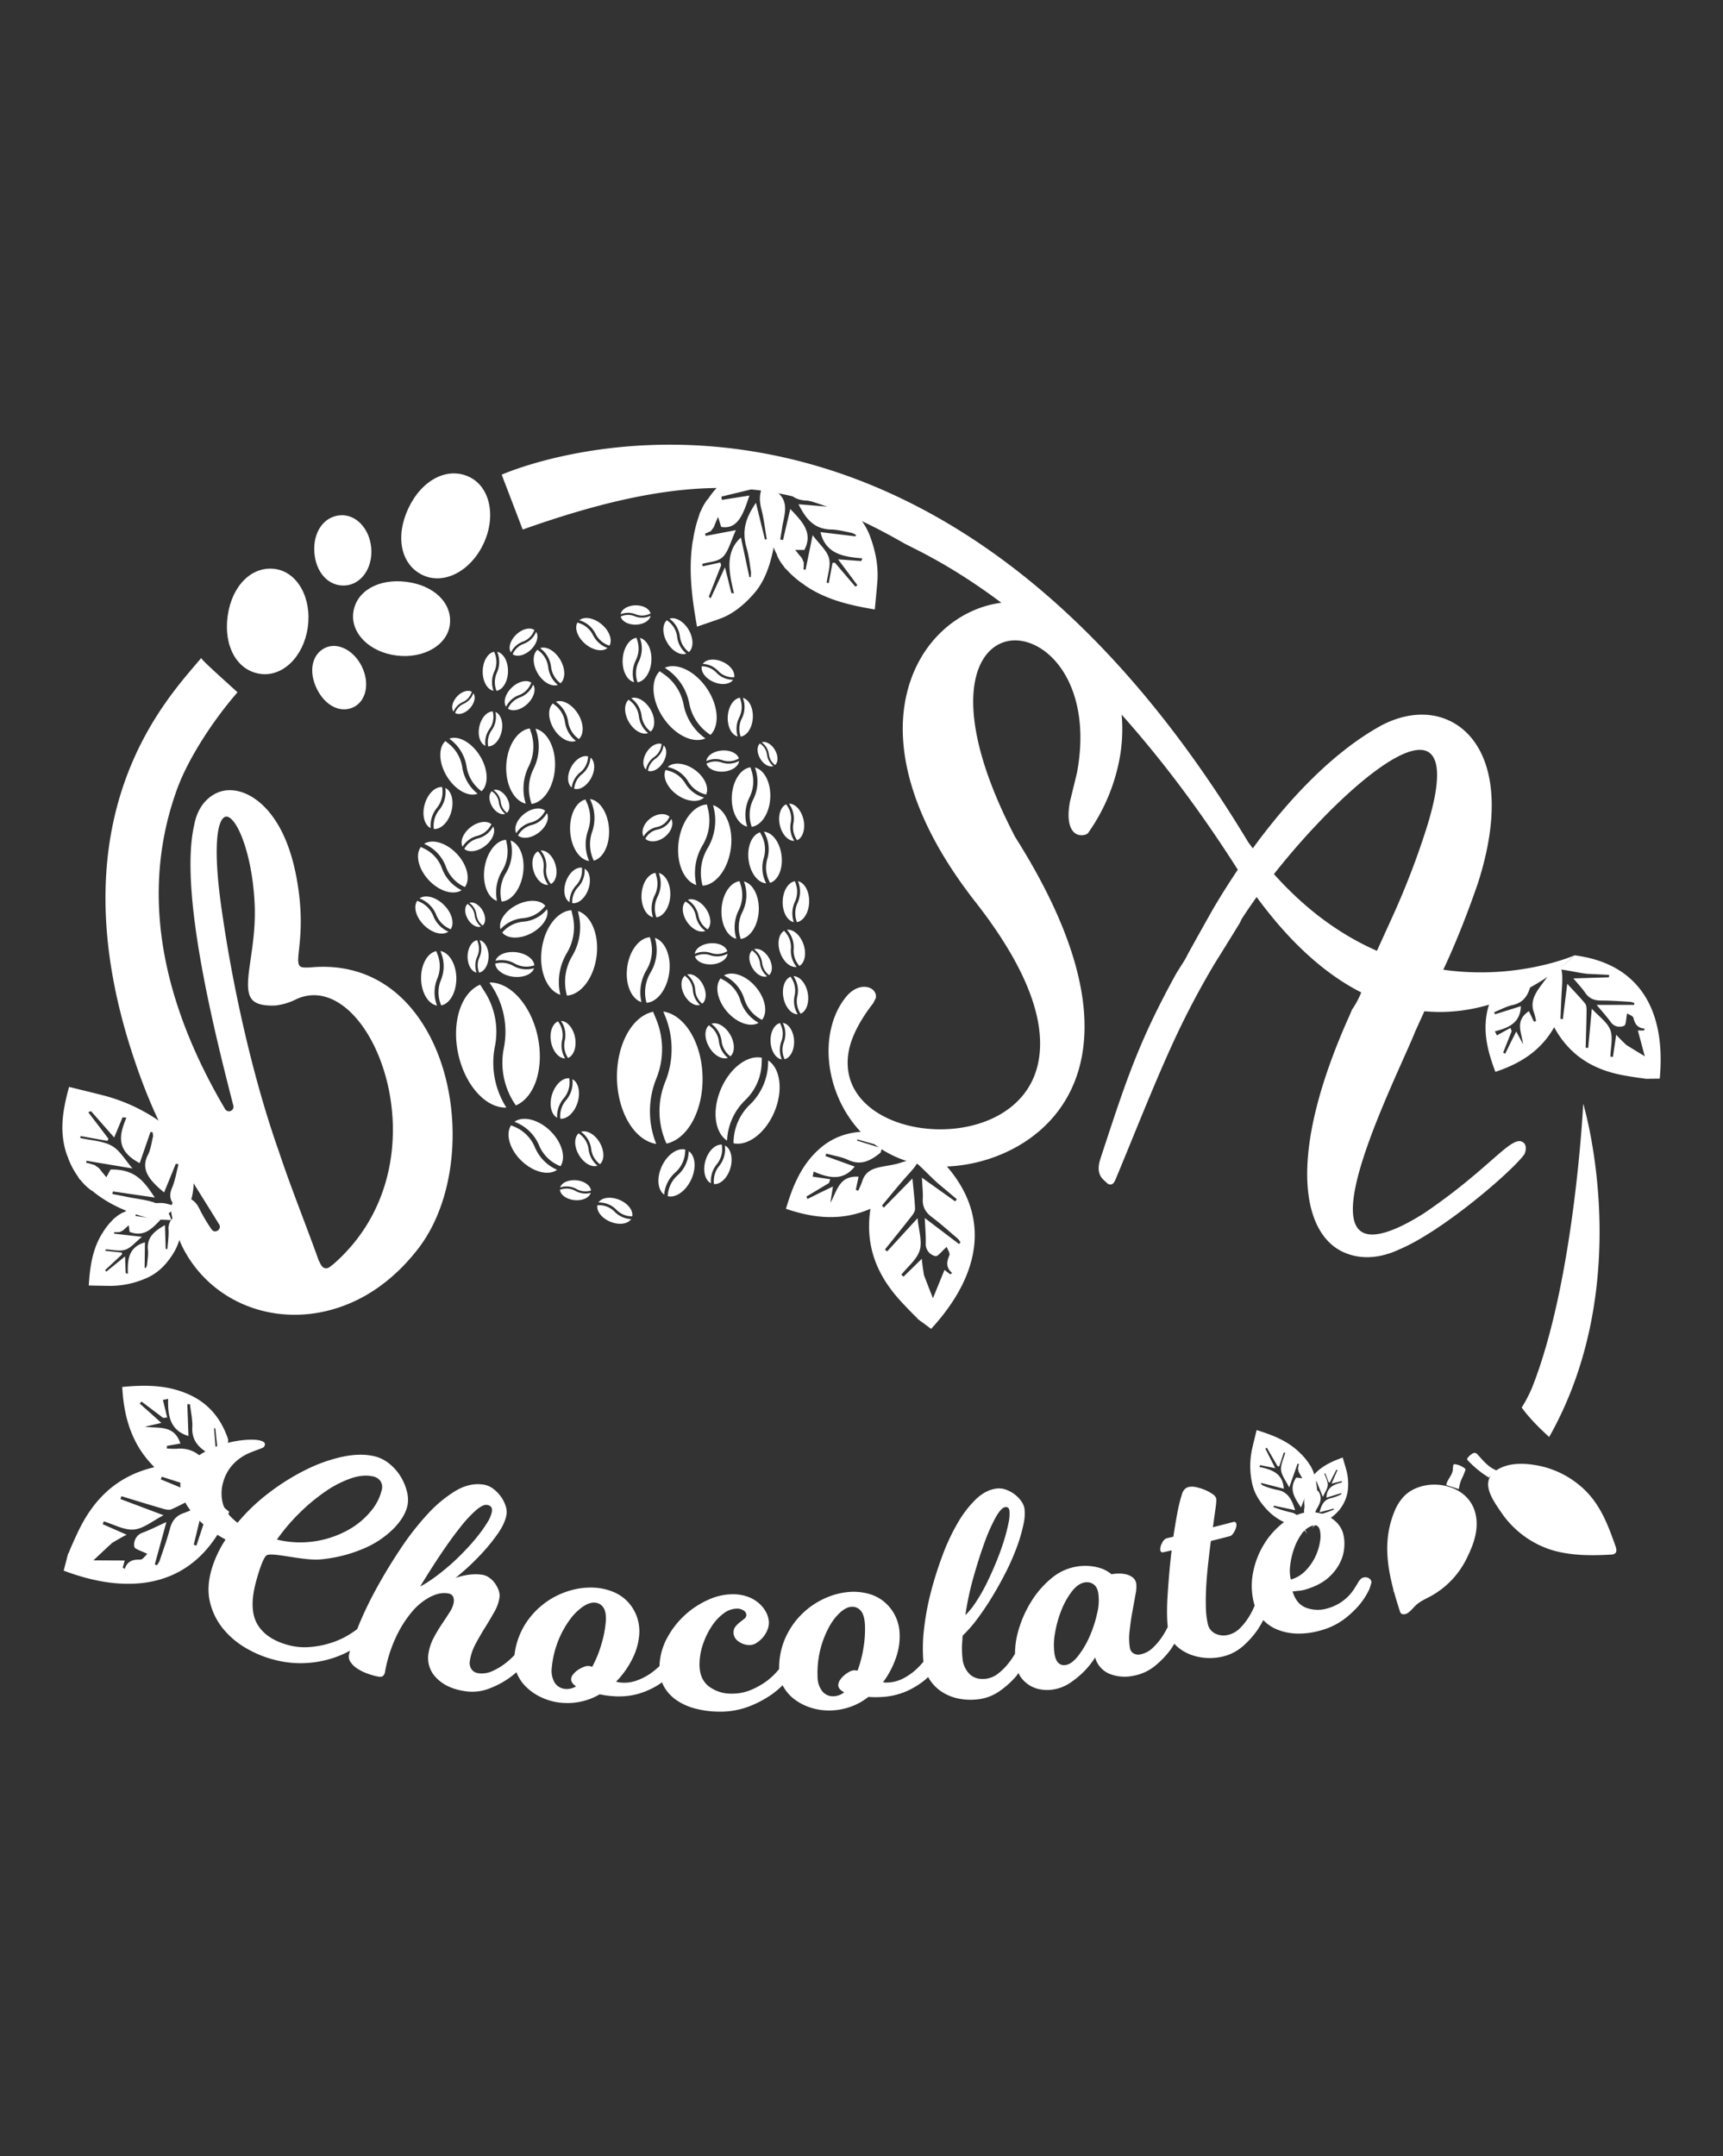 <?xml version="1.0" encoding="UTF-8"?>
<svg xmlns="http://www.w3.org/2000/svg" viewBox="0 0 1012 1266">
  <rect x="0" y="0" width="1012" height="1266" fill="#333333" stroke="none"/>
  <defs>
    <style>.cls-1{fill:#fff;}</style>
  </defs>
  <g id="Capa_4" data-name="Capa 4">
    <path class="cls-1" d="M448.72,284.15c-2.55,4.43-3.05,8.82-1.56,14.58s2.16,11.84,3.19,17.78l-1.05.3c-1.72-7-3.45-14.07-5.3-21.61-5.25,7.84-8.77,15.39-5.44,26.59,1.31,4.44,1.77,9.33,2.52,14a15.66,15.66,0,0,1-.17,3.11l-.74,0c-1.66-7.74-3.31-15.47-5-23.31-9.3,8.26-7.16,20.3-4.07,32.7l-1.5-.06-3.8-15.18-8.4,18.25-1.09-1q3.63-9.21,7.25-18.43c-.16-.54-.31-1.09-.47-1.63l-10.37,2.25c-.08-.47-.16-.94-.23-1.42,4.11-1.26,9-1.1,12.15-4.19s4.74-9.47,7.58-15.63l-17.81,3.4c-.07-.49-.14-1-.22-1.46a8.06,8.06,0,0,0,2.43-1l1.36-.54-.43-.13a7.5,7.5,0,0,0,2.35-3.73c.54-1.24,1.08-2.54,1.84-4.31.82,2.61,1.41,4.52,1.83,5.85,10,1.76,13.1-8,16.6-18.39L424,293.49l-.27-1.93c1.92-.46,20.4-4.89,22.32-5.43,6.85-1.93.11-4.24,1.51-18.64-3,.11-7.65,7.12-10.47,8.2a43.57,43.57,0,0,0-21.32,17.45l-.07-.14a29.35,29.35,0,0,0-4,6.9,7.1,7.1,0,0,0-.94,2.34,77.87,77.87,0,0,0-3.53,13.54l.1-.07a37.12,37.12,0,0,0-.77,4.2c-2.13,15.9-.1,31.58,2.83,48,4.74-1.63,9.12-3.09,13.48-4.66,7.63-2.76,14.22-8.16,20.17-15,6.22-7.18,9.57-17,11.56-27.94a80.37,80.37,0,0,0-.28-29.54c-1.32-6.74-2.82-12.52.22-18.49C452.38,276.16,450.83,280.49,448.72,284.15Z"></path>
    <path class="cls-1" d="M462,287.26c2.56,4.24,5.88,6.25,11.06,6.59s10.3,1.67,15.45,2.56c0,.41-.11.82-.16,1.23L469,296.06c4.23,8.29,8.91,14.62,19.15,14.82,4.06.07,8.15,1.24,12.2,2a10.3,10.3,0,0,1,2.43,1.23c-.11.26-.21.53-.32.79l-20.56-2.49c3,12.79,13.47,14.55,24.58,15.39l-.63,1.6-13.61-1c4,5.31,7.66,10.25,11.35,15.18l-1.2.85-11.95-14-1.47,0c-.74,4-1.48,7.94-2.21,11.91l-1.23-.23c.58-4.85,2.59-10,1.35-14.48s-5.74-8.29-9.58-13.42c-1.57,7.69-2.87,14-4.16,20.3l-1.25-.26a11.74,11.74,0,0,0,.17-2.94l.09-1.63c-.1.14-.18.28-.27.42a7.16,7.16,0,0,0-2.07-3.8l-2.75-3.42h5.39c5.28-10.18-1.35-16.8-8.29-24.05-1.54,6.57-2.9,12.41-4.27,18.25l-1.64-.36c.37-2.22.79-4.44,1.1-6.68,1.1-8,5.46-16.56-5.52-22.91-1.06,3.23-2.88,6.47-3.11,9.88-.65,10,.93,19.76,5.72,28.8l-.15,0a26.8,26.8,0,0,0,4,6.62,5.75,5.75,0,0,0,1.52,1.79,57.39,57.39,0,0,0,9.46,8.37,1.11,1.11,0,0,1,0-.13,25.47,25.47,0,0,0,3.06,2.24c11.9,7.64,25.22,10.74,39.48,13.12.53-5.64,1.05-10.85,1.48-16.07.75-9.14-1-18-4.22-26.75-3.34-9.11-9.89-16-17.88-21.86a53.36,53.36,0,0,0-23.74-9.64c-5.89-.85-11.09-1.18-14.69-6.47C457,280.63,459.89,283.76,462,287.26Z"></path>
    <path class="cls-1" d="M480.4,675.31c-10.17,9.48-14.94,21.56-18.78,34.38,16.38,5.62,32.74,7.33,49.63,0-3.5,23,4.77,40.48,18.9,55.43,1.49,1.6,5.44,5.8,8.62,8.8a1.29,1.29,0,0,1-.09.16l1.32,1,.75.67h.14l6,4.45c29.8-32.4,36.67-68.74,4.15-100.81-3.29,1.71-8.55.41-13.36,2.92,4.32,3.57,9.91,9.7,13.61,12.78s7.15,6,10.72,9L561,705.33l-19.51-13.9c.23,5,.69,8.73.5,12.4-.26,4.78,1.65,8,5.43,10.81,5.21,3.89,10,8.27,15,12.49a13.18,13.18,0,0,1,1.75,2.32l-.92.91-20.08-15.23c.24,5.61.66,10.22.57,14.82a7.2,7.2,0,0,0,5.68,7.53c1.44.35,3.77-3,6.62-5.39.47,1.36,2.11,3.63,1.55,5-1.63,3.8-2.1,7.09,1.64,10.28l-1.1.8-3.38-2.58-6.79,16.62c-1.68-4.26-4.11-10.46-5.31-13.71-.46-3.12-1-6.29-1.22-9.46l-10.76,10.5-1.27-1.15c3.75-4.72,9.18-9,10.79-14.32s-.61-11.79-1.25-18.86c-6.63,7.22-12.26,13.37-17.9,19.53-.42-.39-.85-.77-1.27-1.14,5.21-6.5,10.47-12.95,15.6-19.51,1-1.28,2.15-3,2.09-4.45-.23-5.58-.93-11.14-1.55-17.74L519.14,709,518,707.82c4.34-5.2,8.61-10.47,13.06-15.59,5.66-6.51,15.21-15.22-2-9.61-9.89,3.22-19.79,1.13-22.75,11.25a42.78,42.78,0,0,1-2.3,5.26l-1.35-.62c.53-2.53,1.07-5,1.62-7.65-11.62-.78-12.6,8.59-16.56,15.3.45-2.84.9-5.68,1.5-9.56-3.41,1.66-5.84,2.83-8.26,4-2.23,1.11-4.44,2.24-6.67,3.36l-.66-1.43,13.32-8,.66-2.21-10.3-1.5c.19-1,.39-2,.58-3,8.76,3.82,17.2,5.76,24.12-2.9l-17.19-6.19c.18-.47.35-1,.53-1.42,4.27,1.18,8.79,1.84,12.76,3.67,7.86,3.65,13.53.22,19.13-4.3.24-.84.49-1.68.73-2.52l-14.62-4.51c.07-.23.14-.46.22-.69l15.36,4.34c.35-.41.69-.8,1-1.21-2.69-2.66-5.26-7.48-8.09-7.62C500.17,663.86,489.44,666.89,480.4,675.31Z"></path>
    <path class="cls-1" d="M893.76,826.39c5.55,7.62,12.47,13.89,16.14,17.3,51.66-91.46,20-195.67,20-195.67s-5,103.32-29.91,166.33A78.17,78.17,0,0,1,893.76,826.39Z"></path>
    <path class="cls-1" d="M152.74,395.62c-13.58-2-21.53-16.31-19-34.13S148,332.17,161.6,334.05c13.13,1.83,21.65,17.13,19.15,34.42C178.29,385.61,165.92,397.6,152.74,395.62Z"></path>
    <path class="cls-1" d="M207.54,415.24c-7.71,3.63-16.74-1-21.57-11.07s-2.75-20.05,4.92-23.77c7.41-3.59,17.08,1.38,21.75,11.16S215,411.72,207.54,415.24Z"></path>
    <path class="cls-1" d="M207.5,359.67c1.61-12.51,14.57-20.08,31-18.09s27.2,12.52,25.73,25.05c-1.43,12.08-15.31,20.2-31.23,18.25S205.94,371.81,207.5,359.67Z"></path>
    <path class="cls-1" d="M248.08,337.55C235.4,331.4,232,315,239.92,298.3S262.85,273.94,275.6,280c12.3,5.8,16,23.39,8.23,39.56S260.38,343.51,248.08,337.55Z"></path>
    <path class="cls-1" d="M202.72,343.74c-9.66.63-17.23-7.5-18.08-19.42s5.54-21.07,15.19-21.8c9.32-.7,17.43,8,18.24,19.58S212.1,343.13,202.72,343.74Z"></path>
    <path class="cls-1" d="M856.84,874.26a23,23,0,0,1,1.52-5.62,56.56,56.56,0,0,0,2.29-5.39,1,1,0,0,0,0-.74,1.34,1.34,0,0,0-.47-.51,11.76,11.76,0,0,0-5.56-2.33,1.45,1.45,0,0,0-.59,0,.8.8,0,0,0-.45.64c-.25,1.06-.17,2.19-.37,3.26-.57,3-3.32,5.28-3.75,8.32"></path>
    <path class="cls-1" d="M854.14,860.48a4.48,4.48,0,0,1,2.27,1.4,12.33,12.33,0,0,1,3.28,4.34"></path>
    <path class="cls-1" d="M853.62,862.89c2,1.26,4,2.71,4.93,4.64"></path>
    <path class="cls-1" d="M858.31,868.94a25.09,25.09,0,0,1-4.79-3.5"></path>
    <path class="cls-1" d="M852.14,867.4l1,.77a15.51,15.51,0,0,1,2.45,2.17,4.3,4.3,0,0,1,1.17,2.72"></path>
    <path class="cls-1" d="M861.49,914.89A50.67,50.67,0,0,1,840.58,937c-2.91,1.59-6.06,2.95-8.46,5-1.84,1.61-3.21,3.64-5.28,5-1.13.78-3.12,1.21-4.08.08a3,3,0,0,1-.5-1c-4.57-14-8.45-28.31-7.25-42.17a55.34,55.34,0,0,1,3.72-15.76,28.25,28.25,0,0,1,6.23-10c5.23-5.1,13.8-7.52,22.24-6.13,9.82,1.63,16.86,7.46,19.19,15.8C869.05,897.41,865.55,906.71,861.49,914.89Z"></path>
    <path class="cls-1" d="M848.68,872.73c-6.93,1.64-10.38,7.36-13.68,12.32a90.08,90.08,0,0,0-9.13,18,140.32,140.32,0,0,0-7.53,31.72"></path>
    <path class="cls-1" d="M855.86,875.12c4.34,5.79,4,12.81,3,19.11a109.72,109.72,0,0,1-9.23,29.42A43.12,43.12,0,0,1,846,930a29.69,29.69,0,0,1-10.15,8.85"></path>
    <path class="cls-1" d="M853.36,874.32A207.46,207.46,0,0,0,824,947"></path>
    <path class="cls-1" d="M838.26,937.73a117.22,117.22,0,0,0,17.62-42.35"></path>
    <path class="cls-1" d="M844,872.09a35,35,0,0,0-9.1,8c-.93,1.16-1.77,2.38-2.58,3.61a84.85,84.85,0,0,0-12.88,33.46"></path>
    <path class="cls-1" d="M823.85,947.56a25.31,25.31,0,0,1,.23-9.39A193.63,193.63,0,0,1,831.44,908"></path>
    <path class="cls-1" d="M861.17,879a62.26,62.26,0,0,1-1.62,39.44"></path>
    <path class="cls-1" d="M878.91,863.26c-4.79-1.88-7.81-5.78-11-9.24a2.61,2.61,0,0,0-1.64-1,2.68,2.68,0,0,0-1.64.53A9.85,9.85,0,0,0,862,856a1.18,1.18,0,0,0-.29.69,1.36,1.36,0,0,0,.43.73,60.07,60.07,0,0,0,12.34,10.08Z"></path>
    <path class="cls-1" d="M862,857a9.34,9.34,0,0,1,7.54-.72"></path>
    <path class="cls-1" d="M870.87,857.5a26.8,26.8,0,0,1-6.49,2"></path>
    <path class="cls-1" d="M872,858.35a13.81,13.81,0,0,1-6,3"></path>
    <path class="cls-1" d="M874.08,860.56a15.82,15.82,0,0,1-5.94,2.44"></path>
    <path class="cls-1" d="M869.83,864.46a20.9,20.9,0,0,1,7.56-.8"></path>
    <path class="cls-1" d="M896.5,859.53c1.22.08,2.43.22,3.63.39a54.44,54.44,0,0,1,32.23,16.43c8.57,9.16,12.66,20.54,16.58,31.64.52,1.48.87,3.4-.68,4.27a5.2,5.2,0,0,1-2.31.48c-12,.66-24.47.6-35.66-3.07a56.28,56.28,0,0,1-28.88-22.22c-5.46-8-13.18-19-.45-25.42C885.54,859.71,891.08,859.15,896.5,859.53Z"></path>
    <path class="cls-1" d="M874.36,869.12c2.16,5.65,7,10.59,11.45,15.14a107.41,107.41,0,0,0,15.72,13.31,87.19,87.19,0,0,0,39.38,15.12"></path>
    <path class="cls-1" d="M875.51,867.36c11,.7,20.77,5.95,29.87,11.1,3.09,1.75,6.17,3.51,9,5.51,7,4.92,12.36,11.21,19.3,16.16,4.08,2.91,8.69,5.35,12.48,8.52,1.13.94,2.25,2.14,2,3.44"></path>
    <path class="cls-1" d="M879.08,863.15c4.3-.76,8.76.1,13,1.13a119.94,119.94,0,0,1,26.71,9.64A70.27,70.27,0,0,1,940,890.17a28.5,28.5,0,0,1,4.42,6.16"></path>
    <path class="cls-1" d="M874.55,867.8a124.51,124.51,0,0,0,25,24A111.5,111.5,0,0,0,932.38,908"></path>
    <path class="cls-1" d="M946.08,900.44C937.37,890,926.88,880,913,874.55"></path>
    <path class="cls-1" d="M881.15,861.9c18.85-.82,38,5.69,50.51,17.22"></path>
    <path class="cls-1" d="M831,606.07c.32-.71,2.81-6.17,5.62-12.36,51.12,4.81,88.28-32.86,88.28-32.86s-33.31,14.77-77.18,8.48l2-4.33c6.93-15.23,12.94-30.88,18.27-46.28,17.52-54.42,4.57-85.93-17.12-95.8-12-5.47-26-4-39.15,2.79-28.62,15.56-55,43.71-75.89,72.35-.89-1.18-1.77-2.35-2.66-3.56-195.82-324.89-438.5-215.81-438.5-215.81L307,310.91c106.62-37.89,159.55-28.84,223.44,7.74,5.37,3.08,26.88,12.16,57.69,35.22-25.89,3.39-50.15,24-56.4,57.42-5.65,30.24,4,71,41.52,118.68,32.07,41.14,40.79,71.33,36.72,93.08-6.15,32.9-42.75,44.18-72.37,38.64-24.06-4.5-43.63-20.24-39.07-44.65,1.49-7.95,6.15-17.52,14.35-28.06l1.52-3c.6-3.19-1.78-5.83-5-6.44s-7.24.3-11.38,4.47c-5.45,6.12-8.79,13.73-10.38,22.22-5.65,30.25,13.26,70,53.06,77.47l3.24.6c31.3,4.2,82-13.22,91.5-64.16,5.66-30.24-3.29-72-39.16-128.68-22.21-42.59-27.14-72.62-23.66-91.2s15.44-26.21,27.93-23.88c19.9,3.72,40.63,31.21,32,77.38l-4.1,16.8c-2.68,14.33,1.71,19,5.41,19.68,2.32.44,4.84-.19,5.59-1.7a110.46,110.46,0,0,0,18.06-42.75,95.9,95.9,0,0,0,1.3-26.2c21.47,24.05,44.32,53.61,67.52,89.95l.69,1.07c-5.32,7.9-10.21,15.68-14.57,23.12-1,1.72-14.58,25.93-15.11,27.11-1.26,2.76-4.29,7-6.85,11.36q-9.88,18.06-16.5,32.6c-10.92,24-17.43,44.43-27.64,75.43-1.43,4.37-1.93,9.15,2,12.64l2.35,2.18c1.84.84,3.19.34,4.24-2l.41-.92C666.87,664.5,677,638.49,688.16,614a486.91,486.91,0,0,1,25.45-48.58c.33-.49,14.41-23.1,14.78-23.92l.84-1.84c2.72-4.23,5.69-8.57,8.85-13,20.87,28.45,41.68,46,61.44,56a51.84,51.84,0,0,1-5.46,10.16c-.44,1.12-1,2.42-1.7,4C755.44,679.18,765,724.21,789,735.12c9.7,4.41,21,4,33.07-1.66,24.13-10.19,62.21-42.44,72-54.14l1.3-1.64c1.26-2.77,1.14-6.17-1.17-7.21l-.92-.42c-7.1-1.56-20.24,17.53-57.21,42.48-18,11.32-29.22,14-35.21,11.28-21.7-9.88,19.12-91,30-117.28Zm-82.77-92.85c31.63-40.14,74.41-79.18,89.88-72.14,7.39,3.36,8.81,17.37-1,47.46a464.43,464.43,0,0,1-19.91,51.1l-8.46,18.6C788.79,549.5,768.08,535.36,748.27,513.22Z"></path>
    <path class="cls-1" d="M182,568c-3.85.18-5.66,0-6.34-1.42-2-4.09,2.63-15.39.33-38.53-1.68-16.1-5.2-29.05-10.1-39.06-10.7-21.85-27.64-28.79-39-23.22-6.37,3.12-11.18,9.43-12.85,18.71-8.71,38.11,11,118.06,23,164.6a2.65,2.65,0,0,1-4.87,2c-48.21-81.8-43.92-144.3-28.19-187.7,6.35-17.53,20.72-39.93,35.52-56.93-5.91-5.43-20.75-18.56-21.33-20.12-18.71,22.58-89,92.83-38,239.51,14.11,40.54,26.53,57.19,48.53,93,1.8,2.93-2.48,5.77-4.43,2.94a96.89,96.89,0,0,1-7.31-12.4c-2.67-5.46-7-7.31-12.19-5.31l-1.37.67c-4.07,2-3,6.48-2.15,10.54,0,.06,0,.12,0,.17a93.15,93.15,0,0,0,5.51,15.83c18,36.87,63,51.52,103.08,31.91,12.75-6.24,25.29-16.33,36.29-30.75,23.61-31.31,25.86-84.32,7.59-121.64C240.37,583.47,216.5,564.68,182,568Zm13.36,174.55-.16.13-2,1.51c-2.28,1.11-3.86.2-5.19-2.53l-.83-1.69c0-.1-.08-.18-.11-.27-7.52-21.1-16.17-42.2-23.22-63.52C148.83,633.93,137,581,130.61,536.78c-5.8-38.36-3.17-54.88,1.38-57.11,2.28-1.12,5.42,1.86,8.32,7.77,4.24,8.65,8.19,23.65,9.17,41.78,1.6,26.31-7,46.86-2.5,56,1.78,3.65,6.07,5.49,14.91,5.12a36.72,36.72,0,0,0,12.27-3.76c17.07-7.79,34.63,5.05,45.56,27.35C236.86,648.92,237.76,706,195.38,742.58Z"></path>
    <path class="cls-1" d="M426.92,593.82c5.77,6.76,13.79,9.53,18.64,6.69a22.76,22.76,0,0,1-10.73-13.19,20.25,20.25,0,0,0-9.74-11.88l-1.86-1C419.72,578.79,421.2,587.1,426.92,593.82Z"></path>
    <path class="cls-1" d="M426.27,573.27a22.71,22.71,0,0,1,10.92,13.31,20.29,20.29,0,0,0,10.39,12.18c3.48-4.37,2-12.65-3.72-19.37s-13.78-9.53-18.64-6.69Z"></path>
    <path class="cls-1" d="M414.33,681.51c-1.68,5.85-.23,11.48,3.24,13.18A15.57,15.57,0,0,1,421,683.56a13.87,13.87,0,0,0,3.09-10.06l-.12-1.45C420.19,671.71,416,675.69,414.33,681.51Z"></path>
    <path class="cls-1" d="M425.82,673.35a15.56,15.56,0,0,1-3.47,11.28,14,14,0,0,0-3,10.55c3.82.33,8-3.65,9.66-9.46s.23-11.48-3.24-13.18Z"></path>
    <path class="cls-1" d="M397.59,466.56c5.81,4.2,12.63,4.83,15.9,1.67a18.44,18.44,0,0,1-11-8.29,16.33,16.33,0,0,0-9.91-7.44l-1.66-.44C389.05,456.15,391.8,462.38,397.59,466.56Z"></path>
    <path class="cls-1" d="M393.13,450.56a18.42,18.42,0,0,1,11.12,8.35,16.36,16.36,0,0,0,10.48,7.56c1.89-4.1-.86-10.31-6.63-14.48s-12.64-4.83-15.9-1.67Z"></path>
    <path class="cls-1" d="M416.49,614.65c2.85,5,7.61,7.64,11,6.41a14.67,14.67,0,0,1-5.25-9.61,13.1,13.1,0,0,0-4.79-8.65l-1.06-.86C413.67,604.3,413.64,609.72,416.49,614.65Z"></path>
    <path class="cls-1" d="M418.46,601.56a14.64,14.64,0,0,1,5.36,9.7,13.09,13.09,0,0,0,5.16,8.92c2.72-2.36,2.75-7.78-.1-12.7s-7.61-7.64-11-6.4Z"></path>
    <path class="cls-1" d="M340,678c2.84,4.92,7.56,7.6,10.94,6.37a14.62,14.62,0,0,1-5.22-9.54,13,13,0,0,0-4.75-8.6l-1.06-.86C337.15,667.71,337.12,673.1,340,678Z"></path>
    <path class="cls-1" d="M341.91,665a14.53,14.53,0,0,1,5.33,9.64,13,13,0,0,0,5.13,8.86c2.7-2.35,2.72-7.73-.1-12.62s-7.57-7.59-11-6.37Z"></path>
    <path class="cls-1" d="M458,484.29c1.22,5.56,4.92,9.53,8.51,9.39A14.58,14.58,0,0,1,464.46,483a13,13,0,0,0-1.93-9.63l-.75-1.14C458.49,473.64,456.82,478.77,458,484.29Z"></path>
    <path class="cls-1" d="M463.85,472.49A14.57,14.57,0,0,1,466,483.3a13,13,0,0,0,2.21,10c3.28-1.43,4.93-6.55,3.72-12.06s-4.92-9.53-8.52-9.38Z"></path>
    <path class="cls-1" d="M379.77,441.67c-2.39,3.85-2.5,8.18-.36,10.1a11.63,11.63,0,0,1,4.75-7.27,10.36,10.36,0,0,0,4.26-6.58l.2-1.07C386,435.82,382.15,437.84,379.77,441.67Z"></path>
    <path class="cls-1" d="M389.66,438.15a11.57,11.57,0,0,1-4.78,7.38,10.41,10.41,0,0,0-4.3,7c2.67,1,6.46-1,8.84-4.82s2.49-8.18.35-10.1Z"></path>
    <path class="cls-1" d="M373.2,355.4c-4.53.1-8.22,2.38-8.66,5.23a11.58,11.58,0,0,1,8.68,0,10.36,10.36,0,0,0,7.85,0l1-.41C381.47,357.39,377.71,355.3,373.2,355.4Z"></path>
    <path class="cls-1" d="M381.55,361.77a11.65,11.65,0,0,1-8.8,0,10.33,10.33,0,0,0-8.16.19c.6,2.78,4.36,4.87,8.86,4.77s8.22-2.38,8.66-5.22Z"></path>
    <path class="cls-1" d="M427.46,420.61c-.36,5.88,2.19,10.89,5.82,11.76a15.05,15.05,0,0,1,.93-11.22A13.43,13.43,0,0,0,435,411l-.42-1.34C430.92,410.14,427.81,414.78,427.46,420.61Z"></path>
    <path class="cls-1" d="M436.59,410.51a15.11,15.11,0,0,1-.91,11.37,13.45,13.45,0,0,0-.64,10.58c3.67-.48,6.77-5.11,7.12-10.94s-2.19-10.88-5.81-11.76Z"></path>
    <path class="cls-1" d="M441.83,568.11c2.27,3.92,6,6.06,8.74,5.08a11.66,11.66,0,0,1-4.18-7.62,10.35,10.35,0,0,0-3.79-6.86l-.84-.68C439.6,559.9,439.57,564.2,441.83,568.11Z"></path>
    <path class="cls-1" d="M443.39,557.73a11.61,11.61,0,0,1,4.26,7.69,10.35,10.35,0,0,0,4.09,7.07c2.15-1.87,2.17-6.16-.08-10.06s-6-6.06-8.74-5.08Z"></path>
    <path class="cls-1" d="M369.34,423.84c2.94,5.08,7.81,7.83,11.31,6.56a15,15,0,0,1-5.4-9.84,13.41,13.41,0,0,0-4.9-8.87l-1.1-.88C366.46,413.22,366.43,418.79,369.34,423.84Z"></path>
    <path class="cls-1" d="M371.37,410.42a15,15,0,0,1,5.5,9.95,13.41,13.41,0,0,0,5.29,9.14c2.78-2.42,2.81-8-.1-13s-7.81-7.83-11.3-6.57Z"></path>
    <path class="cls-1" d="M391.81,377.17c2.94,5.07,7.81,7.83,11.3,6.57a15.08,15.08,0,0,1-5.39-9.85,13.39,13.39,0,0,0-4.91-8.87l-1.09-.88C388.93,366.55,388.9,372.12,391.81,377.17Z"></path>
    <path class="cls-1" d="M393.84,363.75a15,15,0,0,1,5.5,9.95,13.41,13.41,0,0,0,5.29,9.14c2.78-2.42,2.81-8-.1-13s-7.81-7.83-11.3-6.57Z"></path>
    <path class="cls-1" d="M458.18,559.15c1.88,5.49,6.09,9.09,9.72,8.53a14.91,14.91,0,0,1-3.36-10.58,13.23,13.23,0,0,0-3.07-9.55l-.89-1.06C457.41,548.3,456.32,553.69,458.18,559.15Z"></path>
    <path class="cls-1" d="M462.71,546.51a14.89,14.89,0,0,1,3.44,10.71,13.28,13.28,0,0,0,3.39,9.88c3.17-1.82,4.25-7.21,2.39-12.65s-6.09-9.1-9.72-8.53Z"></path>
    <path class="cls-1" d="M460.14,585.65c1.06,5.7,4.7,9.87,8.38,9.84a14.85,14.85,0,0,1-1.8-11,13.26,13.26,0,0,0-1.65-9.89l-.73-1.18C460.94,574.8,459.07,580,460.14,585.65Z"></path>
    <path class="cls-1" d="M466.44,573.8a14.82,14.82,0,0,1,1.86,11.08,13.24,13.24,0,0,0,1.93,10.27c3.39-1.34,5.24-6.51,4.18-12.17s-4.7-9.88-8.38-9.85Z"></path>
    <path class="cls-1" d="M323.65,611.69c1.05,5.63,4.65,9.75,8.28,9.72a14.68,14.68,0,0,1-1.77-10.82,13.09,13.09,0,0,0-1.64-9.77l-.72-1.17C324.44,601,322.61,606.09,323.65,611.69Z"></path>
    <path class="cls-1" d="M329.88,600a14.64,14.64,0,0,1,1.83,11,13.12,13.12,0,0,0,1.91,10.14c3.35-1.33,5.18-6.44,4.13-12s-4.65-9.76-8.27-9.72Z"></path>
    <path class="cls-1" d="M306.2,681.43c7,6.78,16,9,21,5.38a25,25,0,0,1-13.05-13.27,22.2,22.2,0,0,0-11.83-11.94l-2.14-.91C296.81,665.8,299.27,674.7,306.2,681.43Z"></path>
    <path class="cls-1" d="M303.37,659.11a24.93,24.93,0,0,1,13.27,13.39,22.21,22.21,0,0,0,12.57,12.19c3.34-5.12.88-14-6-20.72s-16-9-21-5.37Z"></path>
    <path class="cls-1" d="M325.26,427.86c3.48,5.67,9.1,8.66,13,7.12a17.11,17.11,0,0,1-6.42-11A15.24,15.24,0,0,0,326,414l-1.26-1C321.67,415.89,321.8,422.21,325.26,427.86Z"></path>
    <path class="cls-1" d="M327.17,412.56a17,17,0,0,1,6.53,11.13A15.2,15.2,0,0,0,340,433.91c3.09-2.83,3-9.14-.5-14.77s-9.09-8.66-13-7.13Z"></path>
    <path class="cls-1" d="M318.19,557.32c-1.72,12.83,3.09,24.22,10.9,26.71a33.21,33.21,0,0,1,3.84-24.48,29.54,29.54,0,0,0,3.38-22.12l-.71-3C327.45,534.87,319.89,544.56,318.19,557.32Z"></path>
    <path class="cls-1" d="M339.81,536.59a33.13,33.13,0,0,1-3.78,24.8A29.56,29.56,0,0,0,333,584.51c8.13-.48,15.66-10.16,17.36-22.9s-3.1-24.22-10.91-26.71Z"></path>
    <path class="cls-1" d="M368.39,567.87c-1.32,9.84,2.37,18.57,8.36,20.49a25.55,25.55,0,0,1,2.94-18.79,22.65,22.65,0,0,0,2.6-17l-.55-2.3C375.49,550.65,369.69,558.07,368.39,567.87Z"></path>
    <path class="cls-1" d="M385,552a25.46,25.46,0,0,1-2.91,19,22.72,22.72,0,0,0-2.36,17.74c6.24-.38,12-7.8,13.33-17.57s-2.38-18.58-8.37-20.5Z"></path>
    <path class="cls-1" d="M398.61,494.16c-1.63,12.22,2.95,23.08,10.39,25.46a31.72,31.72,0,0,1,3.66-23.34,28.16,28.16,0,0,0,3.22-21.09l-.68-2.87C407.44,472.76,400.23,482,398.61,494.16Z"></path>
    <path class="cls-1" d="M419.23,474.4A31.62,31.62,0,0,1,415.62,498a28.12,28.12,0,0,0-2.93,22c7.75-.46,14.92-9.68,16.55-21.82s-2.95-23.09-10.4-25.47Z"></path>
    <path class="cls-1" d="M389.59,421.43c6.91,10.21,17.55,15.28,24.7,12.1a31.6,31.6,0,0,1-12.79-19.86,28.24,28.24,0,0,0-11.62-17.9l-2.41-1.68C382,399.57,382.71,411.26,389.59,421.43Z"></path>
    <path class="cls-1" d="M391.85,393a31.59,31.59,0,0,1,13,20.06,28.18,28.18,0,0,0,12.47,18.4c5.48-5.49,4.71-17.16-2.16-27.31s-17.55-15.28-24.69-12.1Z"></path>
    <path class="cls-1" d="M403.51,541.2c3,4.48,7.64,6.71,10.76,5.34a13.86,13.86,0,0,1-5.54-8.7,12.33,12.33,0,0,0-5-7.84l-1.05-.74C400.22,531.65,400.53,536.75,403.51,541.2Z"></path>
    <path class="cls-1" d="M404.55,528.78a13.72,13.72,0,0,1,5.65,8.78,12.34,12.34,0,0,0,5.41,8.06c2.4-2.39,2.09-7.48-.88-11.93s-7.64-6.7-10.77-5.33Z"></path>
    <path class="cls-1" d="M335.43,450.47c-2.5,4.71-2.28,9.8.38,11.88a13.66,13.66,0,0,1,5-8.9,12.2,12.2,0,0,0,4.48-8.06l.16-1.27C342.24,443.13,337.93,445.78,335.43,450.47Z"></path>
    <path class="cls-1" d="M346.76,445.57a13.62,13.62,0,0,1-5,9,12.27,12.27,0,0,0-4.51,8.49c3.21,1,7.51-1.67,10-6.35s2.28-9.8-.37-11.88Z"></path>
    <path class="cls-1" d="M281.55,426.55c-1.13,5.21.46,10.05,3.59,11.33a13.63,13.63,0,0,1,2.4-9.92,12.26,12.26,0,0,0,2.12-9l-.2-1.26C286.1,417.64,282.68,421.37,281.55,426.55Z"></path>
    <path class="cls-1" d="M291.13,418.75a13.64,13.64,0,0,1-2.39,10.06,12.23,12.23,0,0,0-2,9.4c3.36.07,6.77-3.65,7.9-8.83S294.14,419.33,291,418Z"></path>
    <path class="cls-1" d="M315.74,395.17c3.08,5.34,8.2,8.25,11.88,6.93A15.82,15.82,0,0,1,322,391.73a14.09,14.09,0,0,0-5.14-9.34l-1.15-.93C312.73,384,312.68,389.85,315.74,395.17Z"></path>
    <path class="cls-1" d="M317.9,381.06a15.81,15.81,0,0,1,5.77,10.47,14.1,14.1,0,0,0,5.54,9.63c2.94-2.54,3-8.38-.08-13.69s-8.2-8.26-11.87-6.94Z"></path>
    <path class="cls-1" d="M423.79,533.7c-.5,8.74,3.32,16.17,8.71,17.46a22.43,22.43,0,0,1,1.35-16.71A20.06,20.06,0,0,0,435,519.36l-.64-2C428.89,518.09,424.29,525,423.79,533.7Z"></path>
    <path class="cls-1" d="M437.32,518.62A22.44,22.44,0,0,1,436,535.54a20,20,0,0,0-.9,15.74c5.46-.74,10.05-7.65,10.54-16.32s-3.32-16.18-8.71-17.46Z"></path>
    <path class="cls-1" d="M376.82,525.08c-.39,6.73,2.56,12.45,6.71,13.45a17.29,17.29,0,0,1,1-12.87,15.44,15.44,0,0,0,.88-11.63L385,512.5C380.75,513.05,377.21,518.38,376.82,525.08Z"></path>
    <path class="cls-1" d="M387.24,513.46a17.28,17.28,0,0,1-1,13,15.4,15.4,0,0,0-.69,12.13c4.2-.57,7.74-5.89,8.12-12.58s-2.56-12.45-6.72-13.44Z"></path>
    <path class="cls-1" d="M365.73,387.06c-.39,6.73,2.56,12.46,6.71,13.45a17.3,17.3,0,0,1,1-12.87,15.37,15.37,0,0,0,.89-11.62l-.49-1.54C369.66,375,366.11,380.37,365.73,387.06Z"></path>
    <path class="cls-1" d="M376.15,375.45a17.29,17.29,0,0,1-1,13,15.37,15.37,0,0,0-.68,12.12c4.2-.56,7.73-5.89,8.12-12.57s-2.57-12.46-6.72-13.45Z"></path>
    <path class="cls-1" d="M429.85,467.31c-.51,9,3.43,16.66,9,18a23.1,23.1,0,0,1,1.39-17.21,20.65,20.65,0,0,0,1.18-15.54l-.65-2.06C435.11,451.24,430.37,458.36,429.85,467.31Z"></path>
    <path class="cls-1" d="M443.79,451.78a23.08,23.08,0,0,1-1.33,17.43,20.64,20.64,0,0,0-.92,16.22c5.62-.77,10.35-7.88,10.86-16.82s-3.42-16.66-9-18Z"></path>
    <path class="cls-1" d="M249,543.12c4.71,4.71,10.87,6.3,14.33,3.88a17,17,0,0,1-8.82-9.21,15.22,15.22,0,0,0-8-8.29l-1.45-.64C242.66,532.33,244.26,538.44,249,543.12Z"></path>
    <path class="cls-1" d="M247.22,527.81a17.06,17.06,0,0,1,9,9.29,15.21,15.21,0,0,0,8.5,8.47c2.33-3.48.73-9.58-3.95-14.25s-10.87-6.3-14.33-3.88Z"></path>
    <path class="cls-1" d="M297.36,449.06c-.62,11.42,4.39,21.12,11.45,22.78a29.28,29.28,0,0,1,1.7-21.83A26.13,26.13,0,0,0,312,430.28l-.84-2.6C304,428.64,298,437.7,297.36,449.06Z"></path>
    <path class="cls-1" d="M315,429.3a29.33,29.33,0,0,1-1.63,22.12A26.16,26.16,0,0,0,312.25,472c7.13-1,13.1-10,13.72-21.37s-4.4-21.13-11.45-22.79Z"></path>
    <path class="cls-1" d="M459.71,529.18c-.19,6.21,2.67,11.42,6.52,12.22a16,16,0,0,1,.63-11.88,14.23,14.23,0,0,0,.53-10.74l-.5-1.4C463,518,459.89,523,459.71,529.18Z"></path>
    <path class="cls-1" d="M469,518.21a15.9,15.9,0,0,1-.59,12,14.23,14.23,0,0,0-.33,11.19c3.86-.63,7-5.62,7.17-11.8s-2.67-11.41-6.53-12.22Z"></path>
    <path class="cls-1" d="M424.26,388.49c-4.74-2.05-9.64-1.45-11.44,1.28a13.25,13.25,0,0,1,9,4.15,11.86,11.86,0,0,0,8.13,3.71l1.24.05C431.88,394.5,429,390.54,424.26,388.49Z"></path>
    <path class="cls-1" d="M429.87,399.06a13.22,13.22,0,0,1-9.12-4.16,11.81,11.81,0,0,0-8.54-3.7c-.7,3.18,2.19,7.13,6.9,9.17s9.64,1.45,11.45-1.28Z"></path>
    <path class="cls-1" d="M247.33,574.5c.1,8.27,4.19,15,9.36,15.87a21.12,21.12,0,0,1,.16-15.82,18.9,18.9,0,0,0,.09-14.29l-.74-1.83C251.1,559.47,247.22,566.28,247.33,574.5Z"></path>
    <path class="cls-1" d="M259.07,559.41a21.16,21.16,0,0,1-.1,16,18.89,18.89,0,0,0,.2,14.88c5.09-1,8.95-7.86,8.85-16.07s-4.19-15-9.36-15.86Z"></path>
    <path class="cls-1" d="M337.38,704.59c4.69.49,8.77-1.39,9.59-4.26a12.05,12.05,0,0,1-8.94-1.12,10.74,10.74,0,0,0-8.08-1l-1.08.3C329.12,701.48,332.72,704.12,337.38,704.59Z"></path>
    <path class="cls-1" d="M329.61,697a12,12,0,0,1,9.05,1.11,10.75,10.75,0,0,0,8.44.85c-.27-2.94-3.87-5.57-8.52-6s-8.77,1.39-9.58,4.26Z"></path>
    <path class="cls-1" d="M358.45,717.27c5.11,2.13,10.35,1.4,12.24-1.56a14.2,14.2,0,0,1-9.69-4.29,12.68,12.68,0,0,0-8.77-3.84l-1.32,0C350.19,711,353.36,715.16,358.45,717.27Z"></path>
    <path class="cls-1" d="M352.27,706a14.14,14.14,0,0,1,9.83,4.31,12.65,12.65,0,0,0,9.22,3.82c.7-3.41-2.47-7.6-7.55-9.7s-10.35-1.4-12.25,1.55Z"></path>
    <path class="cls-1" d="M303.38,531.36c-6.82,3.52-10.77,9.64-9.39,14.17a20.18,20.18,0,0,1,13.2-6.46,18,18,0,0,0,11.9-5.88l1.23-1.36C317.39,528.15,310.16,527.85,303.38,531.36Z"></path>
    <path class="cls-1" d="M320.66,534.56a20.1,20.1,0,0,1-13.34,6.59A18,18,0,0,0,295,547.52c2.94,3.67,10.16,4,16.93.45s10.77-9.64,9.38-14.17Z"></path>
    <path class="cls-1" d="M262.46,455.78c4.87,8,12.65,12.28,18.05,10.21a24.63,24.63,0,0,1-9-15.51,21.87,21.87,0,0,0-8.16-14l-1.75-1.38C257.36,439,257.62,447.82,262.46,455.78Z"></path>
    <path class="cls-1" d="M264.9,434.47a24.58,24.58,0,0,1,9.15,15.67,22,22,0,0,0,8.78,14.4c4.22-3.88,4-12.69-.87-20.63s-12.65-12.29-18-10.22Z"></path>
    <path class="cls-1" d="M334.89,488c.54,9.34,5.39,16.78,11.13,17.49a24.59,24.59,0,0,1-.64-17.91,22,22,0,0,0-.63-16.18l-.91-2C338.27,470.77,334.35,478.68,334.89,488Z"></path>
    <path class="cls-1" d="M347.05,470.31a24.58,24.58,0,0,1,.72,18.14,22,22,0,0,0,1,16.84c5.55-1.45,9.46-9.35,8.93-18.63s-5.4-16.78-11.13-17.5Z"></path>
    <path class="cls-1" d="M284.59,509.51c-1.39,9.25,1.83,17.53,7.3,19.41a24.66,24.66,0,0,1,3.05-17.67,21.92,21.92,0,0,0,2.71-16l-.46-2.18C291.45,493.37,286,500.29,284.59,509.51Z"></path>
    <path class="cls-1" d="M300.13,494.72a24.57,24.57,0,0,1-3,17.9,21.9,21.9,0,0,0-2.5,16.68c5.73-.27,11.18-7.2,12.56-16.4s-1.82-17.53-7.29-19.41Z"></path>
    <path class="cls-1" d="M303.24,559.07c-5.91-.71-11.1,1.47-12.2,5a15.66,15.66,0,0,1,11.27,1.64,14,14,0,0,0,10.18,1.43l1.37-.33C313.6,563.14,309.11,559.79,303.24,559.07Z"></path>
    <path class="cls-1" d="M312.89,568.67a15.56,15.56,0,0,1-11.41-1.61,14,14,0,0,0-10.63-1.29c.28,3.64,4.77,7,10.63,7.69s11.1-1.47,12.19-5Z"></path>
    <path class="cls-1" d="M324.25,642.6c-1.86,6-.49,11.82,3,13.65a16.09,16.09,0,0,1,3.83-11.38,14.34,14.34,0,0,0,3.42-10.28l-.1-1.5C330.51,632.64,326.11,636.65,324.25,642.6Z"></path>
    <path class="cls-1" d="M336.27,634.47A16,16,0,0,1,332.44,646a14.29,14.29,0,0,0-3.35,10.79c3.91.43,8.3-3.57,10.15-9.52s.5-11.81-3-13.63Z"></path>
    <path class="cls-1" d="M439.65,504.62c.91,7.74,5.43,13.68,10.36,14a20,20,0,0,1-1.42-14.87,17.83,17.83,0,0,0-1.33-13.43l-.87-1.65C441.7,490.12,438.73,496.91,439.65,504.62Z"></path>
    <path class="cls-1" d="M449.18,489.28a19.91,19.91,0,0,1,1.49,15.05,17.84,17.84,0,0,0,1.67,14c4.67-1.5,7.63-8.27,6.71-16s-5.42-13.68-10.35-14Z"></path>
    <path class="cls-1" d="M289,473.38c2,3.45,5.35,5.31,7.73,4.43a10.27,10.27,0,0,1-3.72-6.69,9.12,9.12,0,0,0-3.38-6l-.75-.6C287,466.15,287,470,289,473.38Z"></path>
    <path class="cls-1" d="M290.33,464.22a10.21,10.21,0,0,1,3.79,6.76,9.13,9.13,0,0,0,3.65,6.21c1.89-1.66,1.88-5.45-.13-8.87s-5.35-5.31-7.73-4.44Z"></path>
    <path class="cls-1" d="M446.49,445.34c2,3.45,5.36,5.31,7.74,4.43a10.19,10.19,0,0,1-3.72-6.69,9.16,9.16,0,0,0-3.38-6l-.75-.6C444.48,438.11,444.48,441.91,446.49,445.34Z"></path>
    <path class="cls-1" d="M447.82,436.18a10.19,10.19,0,0,1,3.79,6.76,9.13,9.13,0,0,0,3.65,6.21c1.88-1.66,1.88-5.45-.13-8.88s-5.35-5.3-7.73-4.43Z"></path>
    <path class="cls-1" d="M274.76,539.56c2,3.45,5.36,5.31,7.73,4.43a10.22,10.22,0,0,1-3.71-6.69,9.14,9.14,0,0,0-3.39-6l-.74-.59C272.75,532.34,272.75,536.13,274.76,539.56Z"></path>
    <path class="cls-1" d="M276.09,530.4a10.28,10.28,0,0,1,3.79,6.76,9.17,9.17,0,0,0,3.64,6.22c1.89-1.67,1.89-5.46-.12-8.88s-5.36-5.31-7.73-4.43Z"></path>
    <path class="cls-1" d="M313.39,511.34c1.55,5.09,5.28,8.53,8.62,8.13a13.61,13.61,0,0,1-2.73-9.8,12.15,12.15,0,0,0-2.49-8.84l-.79-1C313,501.38,311.86,506.28,313.39,511.34Z"></path>
    <path class="cls-1" d="M318,499.92a13.6,13.6,0,0,1,2.8,9.91,12.22,12.22,0,0,0,2.78,9.17c3-1.57,4.13-6.46,2.6-11.52s-5.28-8.52-8.62-8.12Z"></path>
    <path class="cls-1" d="M308,477.76c-4.4,3.38-6.38,8.31-4.75,11.42a14.23,14.23,0,0,1,8.57-6.29,12.69,12.69,0,0,0,7.71-5.71l.69-1.13C317.6,473.72,312.37,474.39,308,477.76Z"></path>
    <path class="cls-1" d="M320.84,478a14.21,14.21,0,0,1-8.65,6.41,12.66,12.66,0,0,0-7.92,6.11c2.62,2.31,7.84,1.64,12.21-1.73s6.37-8.3,4.75-11.43Z"></path>
    <path class="cls-1" d="M276.43,485.65c-4.39,3.38-6.37,8.3-4.75,11.43a14.2,14.2,0,0,1,8.57-6.3,12.69,12.69,0,0,0,7.71-5.71l.7-1.14C286,481.61,280.81,482.28,276.43,485.65Z"></path>
    <path class="cls-1" d="M289.28,485.87a14.21,14.21,0,0,1-8.65,6.41,12.66,12.66,0,0,0-7.92,6.11c2.62,2.31,7.84,1.64,12.21-1.73s6.38-8.3,4.75-11.42Z"></path>
    <path class="cls-1" d="M332.44,517.49c-1.9,5.22-.93,10.43,2.11,12.2a14.24,14.24,0,0,1,3.86-9.91,12.67,12.67,0,0,0,3.44-9l0-1.33C338.38,508.93,334.32,512.3,332.44,517.49Z"></path>
    <path class="cls-1" d="M343.4,510.79a14.22,14.22,0,0,1-3.87,10.05,12.69,12.69,0,0,0-3.4,9.4c3.45.54,7.49-2.82,9.37-8s.93-10.44-2.11-12.2Z"></path>
    <path class="cls-1" d="M343.71,378c4.56,3.88,10.19,4.86,13.12,2.44a15.33,15.33,0,0,1-8.56-7.61,13.7,13.7,0,0,0-7.76-6.85l-1.35-.47C337.3,368.78,339.18,374.14,343.71,378Z"></path>
    <path class="cls-1" d="M341.06,364.4a15.39,15.39,0,0,1,8.7,7.67,13.66,13.66,0,0,0,8.22,7c1.84-3.28,0-8.63-4.56-12.48s-10.2-4.85-13.12-2.44Z"></path>
    <path class="cls-1" d="M417.21,553.81c-4.94.38-8.82,3.09-9.13,6.22a12.73,12.73,0,0,1,9.48-.53,11.27,11.27,0,0,0,8.55-.49l1.07-.51C426.36,555.48,422.13,553.43,417.21,553.81Z"></path>
    <path class="cls-1" d="M426.7,560.25a12.66,12.66,0,0,1-9.59.56,11.34,11.34,0,0,0-8.9.7c.83,3,5.05,5,10,4.67s8.82-3.09,9.13-6.21Z"></path>
    <path class="cls-1" d="M382,480.49c-3.95,3-5.6,7.57-4,10.64a11.61,11.61,0,0,1,7.71-5.53,10.28,10.28,0,0,0,6.95-5l.6-1.05C390.76,477.17,385.93,477.52,382,480.49Z"></path>
    <path class="cls-1" d="M393.93,481.42a11.51,11.51,0,0,1-7.78,5.63,10.34,10.34,0,0,0-7.12,5.39c2.52,2.35,7.34,2,11.27-1s5.6-7.57,4-10.64Z"></path>
    <path class="cls-1" d="M424,440.64c-4.94.38-8.82,3.09-9.13,6.21a12.66,12.66,0,0,1,9.47-.51,11.3,11.3,0,0,0,8.56-.51l1.07-.5C433.11,442.31,428.88,440.26,424,440.64Z"></path>
    <path class="cls-1" d="M433.45,447.08a12.71,12.71,0,0,1-9.59.57,11.29,11.29,0,0,0-8.9.69c.83,3,5.05,5.05,10,4.67s8.83-3.09,9.13-6.22Z"></path>
    <path class="cls-1" d="M249.46,472.19c-1.78,6.23-.21,12.21,3.48,14a16.55,16.55,0,0,1,3.66-11.84,14.79,14.79,0,0,0,3.26-10.7l-.14-1.54C255.66,461.74,251.22,466,249.46,472.19Z"></path>
    <path class="cls-1" d="M261.66,463.48a16.57,16.57,0,0,1-3.67,12,14.76,14.76,0,0,0-3.18,11.22c4.06.35,8.48-3.9,10.24-10.08s.21-12.22-3.47-14Z"></path>
    <path class="cls-1" d="M268.47,408.9c-2.79,3-3.63,6.8-2.07,8.87a10.44,10.44,0,0,1,5.45-5.6,9.36,9.36,0,0,0,4.91-5.08l.36-.9C275,404.82,271.23,405.93,268.47,408.9Z"></path>
    <path class="cls-1" d="M277.81,407.51a10.45,10.45,0,0,1-5.5,5.7,9.26,9.26,0,0,0-5,5.38c2.17,1.36,5.88.25,8.64-2.72s3.62-6.8,2.07-8.87Z"></path>
    <path class="cls-1" d="M274.64,561.4c-.09,4.92,2.21,9,5.27,9.63a12.66,12.66,0,0,1,.4-9.42,11.25,11.25,0,0,0,.33-8.51l-.4-1.1C277.18,552.52,274.74,556.5,274.64,561.4Z"></path>
    <path class="cls-1" d="M281.93,552.64a12.59,12.59,0,0,1-.37,9.53,11.26,11.26,0,0,0-.17,8.87c3.05-.53,5.49-4.51,5.58-9.4s-2.21-9-5.27-9.63Z"></path>
    <path class="cls-1" d="M283.52,394c-.12,5.93,2.66,10.86,6.34,11.59a15.21,15.21,0,0,1,.48-11.34,13.53,13.53,0,0,0,.41-10.25l-.49-1.33C286.58,383.3,283.64,388.1,283.52,394Z"></path>
    <path class="cls-1" d="M292.3,383.44a15.2,15.2,0,0,1-.45,11.49,13.58,13.58,0,0,0-.21,10.68c3.68-.64,6.61-5.43,6.73-11.32s-2.66-10.87-6.34-11.6Z"></path>
    <path class="cls-1" d="M251.87,516.76c6.18,6.57,14.45,9,19.24,5.88a23.21,23.21,0,0,1-11.54-12.86,20.6,20.6,0,0,0-10.46-11.58l-1.94-.94C243.82,501.86,245.73,510.21,251.87,516.76Z"></path>
    <path class="cls-1" d="M250.2,495.94a23.08,23.08,0,0,1,11.73,13,20.66,20.66,0,0,0,11.14,11.85c3.32-4.6,1.41-12.94-4.72-19.47s-14.45-9-19.24-5.88Z"></path>
    <path class="cls-1" d="M303.26,372.53c-3.58,3.38-4.88,7.9-3.17,10.51a12.59,12.59,0,0,1,7-6.32,11.23,11.23,0,0,0,6.3-5.73l.51-1.06C311.37,368.11,306.82,369.16,303.26,372.53Z"></path>
    <path class="cls-1" d="M314.62,371.58a12.66,12.66,0,0,1-7.06,6.43,11.18,11.18,0,0,0-6.44,6.1c2.52,1.8,7.06.74,10.61-2.61s4.89-7.91,3.17-10.52Z"></path>
    <path class="cls-1" d="M300.65,403.63c-3.84,3.63-5.24,8.49-3.4,11.29a13.59,13.59,0,0,1,7.51-6.79,12.05,12.05,0,0,0,6.77-6.16l.55-1.14C309.37,398.88,304.48,400,300.65,403.63Z"></path>
    <path class="cls-1" d="M312.86,402.61a13.54,13.54,0,0,1-7.59,6.9,12.12,12.12,0,0,0-6.92,6.55c2.71,1.94,7.59.81,11.41-2.8s5.25-8.49,3.41-11.3Z"></path>
    <path class="cls-1" d="M401.82,583.91c2.27,4.44,6.29,7,9.31,6.06a12.81,12.81,0,0,1-4.16-8.59,11.41,11.41,0,0,0-3.79-7.74l-.89-.8C399.81,574.78,399.55,579.5,401.82,583.91Z"></path>
    <path class="cls-1" d="M404.1,572.6a12.73,12.73,0,0,1,4.25,8.68,11.4,11.4,0,0,0,4.11,8c2.47-1.94,2.72-6.66.46-11.06s-6.3-7-9.32-6.06Z"></path>
    <path class="cls-1" d="M388.79,684.58c-3.23,6.82-2.58,14,1.32,16.78a19.38,19.38,0,0,1,6.47-12.93,17.25,17.25,0,0,0,5.8-11.69l.13-1.8C397.91,673.75,392,677.79,388.79,684.58Z"></path>
    <path class="cls-1" d="M404.47,676.89A19.28,19.28,0,0,1,398,690a17.25,17.25,0,0,0-5.8,12.29c4.6,1.17,10.51-2.86,13.71-9.64s2.57-14-1.33-16.77Z"></path>
    <path class="cls-1" d="M269.09,618.53c4,18.67,16.25,32.13,28.33,31.74a48.94,48.94,0,0,1-6.74-35.92,43.62,43.62,0,0,0-6.22-32.41L282,578.11C270.89,582.76,265.16,600,269.09,618.53Z"></path>
    <path class="cls-1" d="M288.92,579.05a48.85,48.85,0,0,1,7,36.34A43.61,43.61,0,0,0,303,649c11.05-4.68,16.75-21.85,12.83-40.39s-16.25-32.14-28.34-31.75Z"></path>
    <path class="cls-1" d="M362.38,633.27c.42,20.06,10.5,36.37,23.06,38.34a51.39,51.39,0,0,1,.07-38.43,46,46,0,0,0-.08-34.7L383.61,594C371.24,596.67,362,613.3,362.38,633.27Z"></path>
    <path class="cls-1" d="M390.6,596.36a51.39,51.39,0,0,1,.08,38.91,45.85,45.85,0,0,0,.79,36.15c12.34-2.67,21.58-19.29,21.17-39.21-.42-20.07-10.5-36.38-23.07-38.35Z"></path>
    <path class="cls-1" d="M423.39,639.48c-5.32,12.57-3.59,25.49,3.65,30.2a35,35,0,0,1,10.72-23.83,31.2,31.2,0,0,0,9.59-21.56l.11-3.26C439.05,619.23,428.67,627,423.39,639.48Z"></path>
    <path class="cls-1" d="M451.15,624.42a34.93,34.93,0,0,1-10.76,24.16,31.24,31.24,0,0,0-9.55,22.66c8.4,1.77,18.76-6,24-18.45s3.59-25.5-3.66-30.21Z"></path>
    <path class="cls-1" d="M452.58,611.6c.26,5.51,3.15,9.92,6.62,10.37a14.12,14.12,0,0,1-.26-10.56,12.63,12.63,0,0,0-.27-9.55l-.53-1.2C454.76,601.47,452.32,606.11,452.58,611.6Z"></path>
    <path class="cls-1" d="M460.08,601.24a14.16,14.16,0,0,1,.3,10.7,12.62,12.62,0,0,0,.47,9.94c3.38-.82,5.8-5.46,5.54-10.93s-3.14-9.93-6.61-10.38Z"></path>
    <path class="cls-1" d="M104.07,709.47c-4.08-3.82-5-7.4-3.1-11.88s2.65-9.3,3.89-14l-1.6-.35c-2.23,5.49-4.47,11-6.87,16.85-8.31-6.82-14-13.25-9.57-21.92,1.76-3.43,2.18-7.32,3.08-11a6.93,6.93,0,0,0-.41-2.52l-1.12,0c-2.1,6-4.19,12.11-6.32,18.24-14.44-7.56-11.83-17-7.81-26.69L72,656c-1.62,3.88-3.25,7.77-4.94,11.83L53.45,652.36l-1.59.67q5.94,7.77,11.86,15.55l-.62,1.25L47.36,667c-.09.37-.18.74-.28,1.11,6.27,1.43,13.56,1.78,18.52,4.58s7.64,8.09,12.22,13.32l-27-4.5-.24,1.15a21,21,0,0,1,3.71,1l2.06.57-.64.06a8.58,8.58,0,0,1,3.75,3.23l3,3.65,2.46-4.52c15-.42,20.15,7.75,26,16.44L66.32,699.5c-.1.51-.2,1-.31,1.52,2.92.57,5.86,1.08,8.77,1.71,10.42,2.23,23,1.94,25.81,13.66-4.47-.38-9.32-.13-13.63-1.29-12.68-3.39-24-8.56-33-16.14l-.1.11a31.67,31.67,0,0,1-6.35-6,5.58,5.58,0,0,1-1.53-2,47.81,47.81,0,0,1-6-11.24l.16.07a18.76,18.76,0,0,1-1.37-3.45c-4-13-1.77-25.4,1.8-38.31,7.22,1.79,13.9,3.39,20.55,5.09a103.05,103.05,0,0,1,31.16,14.09A48.31,48.31,0,0,1,111.09,681a35.33,35.33,0,0,1,1.08,23.72c-1.63,5.29-3.61,9.78,1.29,14.88C110,716.26,107.43,712.63,104.07,709.47Z"></path>
    <path class="cls-1" d="M103.22,713.82A8.5,8.5,0,0,0,99,722.11c.18,3.72-.42,7.48-.68,11.22l-1-.05-.43-14c-6.17,3.47-10.76,7.16-10,14.53.29,2.91-.27,5.9-.54,8.85a6.26,6.26,0,0,1-.75,1.81l-.65-.18c.06-4.94.12-9.89.18-14.89-9.83,2.82-10.3,10.42-10,18.44l-1.31-.37c-.13-3.23-.25-6.46-.37-9.82l-11,8.93-.77-.81,10-9.31c0-.35-.06-.7-.1-1.06l-9.58-1c0-.29,0-.59.07-.88,3.88.16,8.12,1.33,11.54.2s6-4.55,9.76-7.57L67,724.29c0-.3.06-.6.1-.91a10.48,10.48,0,0,0,2.33,0l1.3,0a3.84,3.84,0,0,1-.35-.18,5.36,5.36,0,0,0,2.81-1.68l2.46-2.15c.21,1.73.36,3,.47,3.87,8.49,3.26,13.13-1.84,18.25-7.2l-14.76-2.12c0-.4.09-.8.14-1.2,1.78.15,3.57.34,5.36.45,6.42.37,13.54,3,17.6-5.16-2.64-.6-5.36-1.73-8.07-1.72-8,0-15.51,1.69-22.22,5.6l0-.09a19.63,19.63,0,0,0-4.87,3.2,3.87,3.87,0,0,0-1.29,1.18,39.16,39.16,0,0,0-5.78,7.23l.1,0a17.05,17.05,0,0,0-1.5,2.32c-5,8.94-6.29,18.66-6.94,29,4.51.08,8.66.19,12.81.22a52.54,52.54,0,0,0,20.74-4.42c6.9-2.87,11.79-7.94,15.7-14A34.77,34.77,0,0,0,106.87,719c.17-4.28.75-5.11,0-6.69C106.54,711,105.81,712.12,103.22,713.82Z"></path>
    <path class="cls-1" d="M764.21,853.77v-.1a37,37,0,0,1,5.28,6.64,3.84,3.84,0,0,1,.79,1.38,18.93,18.93,0,0,1,1.89,5h-.1a39.83,39.83,0,0,1,.62,20.74c-.51,2.37-2.06,4.52-3.09,6.71-6.49-5.34-2.72-11-1.13-16.58.43-1.54.95-3.07,1.44-4.61l-1-.38-4.76,12.51c-3.75-5.66-7.37-10.84-2.82-17.59l3.53.43-1.43-2.63a5.08,5.08,0,0,1-.94-2.84c-.08.09-.14.18-.23.27l.24-1.14a8.86,8.86,0,0,1,.43-2l-.79-.29c-1.52,4.34-3.05,8.68-4.91,14-2-3.92-4.47-7-4.8-10.21s1.53-6.72,2.44-10.1l-.78-.25-2.73,8.21-1-.14q-3.14-5.41-6.29-10.81l-.87.49L749,862l-8.77-1.81c-.2.36-.4.72-.59,1.08,7.16,1.48,13.81,3.54,14.39,12.78l-13.17-3.38-.28.53a6.26,6.26,0,0,0,1.45,1.06,44.67,44.67,0,0,0,7.75,2.39c6.66,1,9,5.78,10.91,12l-12.46-2.65c-.07.29-.16.57-.24.86a89.52,89.52,0,0,0,9.82,3,7.93,7.93,0,0,1,6.51,5.52c1,2.64,2.54,5.06,3.63,7.82-1.78-4-5.14-4.66-8.89-5.72a32.65,32.65,0,0,1-14.47-8.67C740,882,736.44,876.62,735.25,870a47.3,47.3,0,0,1,.13-19.18c.84-3.64,1.75-7.27,2.7-11.2,9.06,2.81,17.43,6,24.37,12.37A15.31,15.31,0,0,1,764.21,853.77Z"></path>
    <path class="cls-1" d="M771.66,866.05a.28.28,0,0,1,0-.06,24.71,24.71,0,0,0-3.31,4.61,2.44,2.44,0,0,0-.48.95,12.77,12.77,0,0,0-1.11,3.38h.07a26.73,26.73,0,0,0,.25,13.89,22.05,22.05,0,0,0,2.29,4.38c4.16-3.78,1.46-7.45.22-11.12-.34-1-.74-2-1.11-3l.68-.29c1.14,2.64,2.29,5.26,3.58,8.22,2.33-3.91,4.58-7.49,1.32-11.85l-2.34.4c.35-.74.62-1.29.87-1.81a3.43,3.43,0,0,0,.53-1.92l.16.17c-.07-.25-.13-.5-.2-.76a5.86,5.86,0,0,0-.34-1.36l.51-.21,3.74,9.18c1.17-2.68,2.76-4.79,2.87-7s-1.24-4.44-2-6.67l.51-.19,2.09,5.4.64-.13,3.85-7.43.6.3-3.48,7.94,5.8-1.49.43.7c-4.74,1.22-9.11,2.81-9.2,9l8.69-2.68c.06.11.13.22.21.34a4.36,4.36,0,0,1-.94.75,30.6,30.6,0,0,1-5.1,1.85c-4.43.85-5.86,4.16-6.91,8.34l8.24-2.17c.06.19.12.38.19.56a59.61,59.61,0,0,1-6.47,2.34,5.32,5.32,0,0,0-4.17,3.9c-.59,1.79-1.53,3.46-2.18,5.34,1.06-2.74,3.29-3.27,5.77-4.11a23.3,23.3,0,0,0,15.07-17.8,31.82,31.82,0,0,0-.71-12.81c-.68-2.4-1.4-4.8-2.17-7.4-6,2.17-11.45,4.61-15.89,9.06A10.56,10.56,0,0,0,771.66,866.05Z"></path>
    <path class="cls-1" d="M111.58,819c-12.87-6-26.15-6-39.78-4.71.92,17.68,5.53,33.86,18.89,47.1-23.13,5.43-36.59,20-45.39,39.07-.95,2-3.43,7.37-5.06,11.53l-.19,0-.42,1.62-.34,1,.05.12c-.65,2.48-1.29,5-1.94,7.41,42.12,15.92,79.21,8.58,97.24-34.5l-10.06-8.61c-1.74,5.46-3.23,10.15-4.74,14.83s-3,9.08-4.47,13.61l-1.56-.55c1.82-7.53,3.63-15.06,5.74-23.82-4.68,2.14-8,4-11.57,5.21-4.63,1.58-7,4.61-8.18,9.27-1.71,6.43-4,12.69-6.13,19A13.35,13.35,0,0,1,92.13,919l-1.21-.53c2.21-8.07,4.42-16.14,6.8-24.85-5.23,2.36-9.45,4.52-13.85,6.19a7.37,7.37,0,0,0-5,8.26c.22,1.5,4.25,2.45,7.64,4.23-1.11,1-2.64,3.38-4.12,3.35-4.23-.08-7.53.72-9.13,5.48l-1.17-.74,1.15-4.19-18.35-.1c3.4-3.22,8.36-7.89,11-10.27,2.79-1.62,5.58-3.36,8.51-4.77l-14.07-6.2c.21-.55.41-1.09.61-1.64,5.92,1.76,12,5.29,17.7,4.78s11-5.08,17.42-8.38l-25.34-9.53c.2-.55.39-1.11.59-1.66,8.15,2.48,16.28,5,24.46,7.37,1.59.46,3.65.91,5,.29C106,883.76,111,881,117,877.88l-22.59-9.35.63-1.53c6.59,2.14,13.22,4.17,19.77,6.44,8.34,2.9,8.31,3,8.36-5.56.07-10.64-8.62-18.35-19.35-17.3A44.59,44.59,0,0,1,98,850.4c0-.51.06-1,.08-1.52l7.88-1.37c-3.69-11.33-13-8.68-20.83-9.88l9.64-2.22c-2.87-2.6-4.91-4.46-7-6.3-1.89-1.7-3.81-3.37-5.72-5.06l1.1-1.17,12.7,9.59,2.34-.23q-1.25-5.16-2.5-10.34l3.07-.59c-.29,9.77,1.08,18.52,11.94,21.78-.22-6.25-.45-12.46-.68-18.67l1.56,0c.49,4.5,1.6,9,1.37,13.5-.46,8.86,5,12.93,11.37,16.52l2.67-.27-1.29-15.59.74-.06,1.74,16.23,1.54.52c1.5-3.57,5.08-7.85,4.15-10.58C130,833.34,123,824.31,111.58,819Z"></path>
    <path class="cls-1" d="M873.19,595.47c-2.06,12,1,22.87,5.11,33.82,14.36-4.75,26.64-12.21,34.53-26.21,9.7,17.83,24.71,25.63,42.44,28.56,1.88.33,6.85,1.16,10.64,1.57l0,.15,1.42,0,.88.06.1-.07,6.53-.08c3.59-38.28-10.41-67.29-50-72.39a72.21,72.21,0,0,1-10,8.19c4.89.2,13.87,2.51,18.06,2.7s8.15.39,12.22.59c0,.47-.07.95-.1,1.42l-20.91.65c2.82,3.38,5.09,5.71,6.9,8.36,2.35,3.46,5.37,4.68,9.49,4.64,5.68,0,11.36.43,17,.76a10.94,10.94,0,0,1,2.43.69l-.15,1.11-22,0c3.14,3.78,5.87,6.76,8.24,10a6.27,6.27,0,0,0,7.92,2.23c1.19-.51,1.06-4.05,1.76-7.25,1,.71,3.39,1.42,3.69,2.64.88,3.5,2.3,6,6.58,6.28-.11.38-.23.76-.35,1.13H962c1.4,5.19,2.74,10.2,4.07,15.14-3.42-2.07-8.39-5.1-10.94-6.72-2-1.93-4-3.84-5.85-5.94-.71,4.76-1.32,8.88-1.93,13l-1.49-.14c.11-5.27,1.65-11.07-.06-15.66s-6.66-7.87-10.85-12.45c-.79,8.53-1.45,15.78-2.12,23l-1.49-.12c.19-7.26.44-14.53.54-21.8,0-1.42-.08-3.22-.91-4.2-3.11-3.76-6.53-7.26-10.45-11.51-.94,7.58-1.77,14.15-2.59,20.72l-1.4-.17c.27-5.92.45-11.84.84-17.75.5-7.52,1-20.62-8-7.62-5.17,7.47-11.63,13.24-8.34,21.85a35.66,35.66,0,0,1,1.18,4.87l-1.27.28L898,593.67c-8.5,5.6-4.23,12.63-3.43,19.39-1.19-2.22-2.38-4.43-4-7.44-1.49,3-2.56,5-3.61,7.16-1,2-1.91,3.9-2.87,5.85l-1.22-.63q2.52-6.32,5-12.62c-.24-.63-.48-1.26-.71-1.89l-7.95,4.4c-.4-.8-.79-1.6-1.19-2.39,8.12-2,15-5.09,15.24-14.76l-15.22,4.77-.39-1.27c3.6-1.42,7.09-3.36,10.81-4.18,7.4-1.62,9.53-7,11-13.1-.28-.72-.55-1.43-.83-2.14l-12.55,4.59c-.07-.2-.14-.4-.22-.59l13-5.12.09-1.37c-3.29-.43-7.62-2.42-9.66-1C880.88,577,875,584.83,873.19,595.47Z"></path>
    <path class="cls-1" d="M805.42,928.3a3.14,3.14,0,0,0-1.86-1.93,4.21,4.21,0,0,0-3.09-.08,3.07,3.07,0,0,0-1.34.88c-.4.43-.75.82-1,1.16l-.92,1.56c-.44.74-1.07,1.75-1.88,3a28,28,0,0,1-3.13,4,28.3,28.3,0,0,1-4.87,4,26.47,26.47,0,0,1-7.25,3.29,19.69,19.69,0,0,1-12.75-.18c-4-1.47-6.7-4.71-8.12-9.68,1.05-.06,2-.16,2.93-.29a20,20,0,0,0,4.39-.74c5.79-1.69,10.35-4.05,13.66-7a28.68,28.68,0,0,0,7.13-9.35,24.17,24.17,0,0,0,2.28-9.48,23,23,0,0,0-.85-7.59,15.1,15.1,0,0,0-3.57-5.91,18.78,18.78,0,0,0-5.94-4.16,23.17,23.17,0,0,0-7.43-1.92,20.84,20.84,0,0,0-8.09.84A33.37,33.37,0,0,0,752,895.4a46.55,46.55,0,0,0-10.06,12.05,50.16,50.16,0,0,0-6,16,40.41,40.41,0,0,0,.72,18.33c.08.3.19.57.28.85a45.93,45.93,0,0,1-3.33,6.54,36.87,36.87,0,0,1-5.19,6.65,14.77,14.77,0,0,1-6.9,4,11,11,0,0,1-7.67-.71,8,8,0,0,1-4.42-5.59,50.2,50.2,0,0,1-1.18-10.42q-.13-5.9.26-12.37t1.15-13.21q.75-6.74,1.54-12.79c4.46-1.11,6.68-1.67,11.13-2.83a3,3,0,0,0,1.62-1.13,11.12,11.12,0,0,0,1.28-2,10.39,10.39,0,0,0,.84-2.27,3.8,3.8,0,0,0,.09-1.8,1.33,1.33,0,0,0-1.82-1.12c-4.77,1.25-7.16,1.87-11.94,3.07q.95-6.81,1.57-11.32c.42-3,.53-4.91.33-5.68a5,5,0,0,0-2.14-2.48,22.76,22.76,0,0,0-4.32-2.37,29.68,29.68,0,0,0-5.15-1.64,10.3,10.3,0,0,0-4.56-.12,4.64,4.64,0,0,0-2.56,1.6,6.76,6.76,0,0,0-1.38,2.72,91,91,0,0,0-2.7,11q-1.2,6.39-2.32,13.88l-3.58.81c-1.32.3-2.37,1.33-3.17,3.09a7,7,0,0,0-.91,4,1.34,1.34,0,0,0,1.78,1.2l4.87-1.09q-.87,7.08-1.47,14.27t-1,13.61q-.35,6.42-.17,11.75c.06,1.95.19,3.7.37,5.28a47.17,47.17,0,0,1-3.45,6,36.44,36.44,0,0,1-5.47,6.41,14.69,14.69,0,0,1-7.06,3.71,5.51,5.51,0,0,1-4.16-.59,4.52,4.52,0,0,1-2.09-3.1,34.35,34.35,0,0,1-.19-10.05q.62-5.81,1.64-11.38c.68-3.7,1.29-7.08,1.83-10.11a20,20,0,0,0,.42-6.41,5.7,5.7,0,0,0-2-3.45,9.8,9.8,0,0,0-3.69-1.81,16.89,16.89,0,0,0-4.46-.52,23.8,23.8,0,0,0-4.37.4,19.88,19.88,0,0,0-5.1-3.07,27.74,27.74,0,0,0-6.7-1.65,30.8,30.8,0,0,0-23.68,7.25,55.26,55.26,0,0,0-11.81,13.72,66.31,66.31,0,0,0-7.65,17.69,48.58,48.58,0,0,0-1.74,12.72,48.4,48.4,0,0,1-3.8,5.57,36.83,36.83,0,0,1-6,6,14.55,14.55,0,0,1-7.3,3.13c-4,.47-7.16-.45-9.55-2.73a14.71,14.71,0,0,1-4.2-9.42c-.17-1.48-.26-3-.3-4.55a38.45,38.45,0,0,1,.11-4.26c.11-1.48.18-3,.29-4.36A79.3,79.3,0,0,0,574.36,950q4.56-6.15,8.81-13.21t8-14.5a139.28,139.28,0,0,0,6.2-14.33,93.29,93.29,0,0,0,3.7-12.72,28.06,28.06,0,0,0,.68-9.41,10.86,10.86,0,0,0-1.93-4.5,18.19,18.19,0,0,0-3.9-4,18.74,18.74,0,0,0-5.1-2.75,12.1,12.1,0,0,0-5.75-.6c-4.17.57-8.11,2.64-11.86,6.23A63.8,63.8,0,0,0,562.58,894a122,122,0,0,0-8.89,18.88,218,218,0,0,0-6.8,21.34,154.78,154.78,0,0,0-4.09,21.55,96.76,96.76,0,0,0-.49,19.23c0,.2.06.39.08.58a44.56,44.56,0,0,1-5,5.19,36.64,36.64,0,0,1-6.76,4.59,21.52,21.52,0,0,1-8.89,2.46,13.17,13.17,0,0,1-1.64,0c-.45,0-.94-.08-1.46-.16a51.63,51.63,0,0,0,7.71-14.69,37.54,37.54,0,0,0,2-14.65,25.29,25.29,0,0,0-9.25-18.07,24.23,24.23,0,0,0-8.88-4.51,33.31,33.31,0,0,0-10.75-1.13A41.9,41.9,0,0,0,485,938.17a46,46,0,0,0-23.64,23.29,43.54,43.54,0,0,0-3.74,18.44,41.29,41.29,0,0,1-6.86,6.74A46.18,46.18,0,0,1,441.5,992a28.51,28.51,0,0,1-12,2.34A21.12,21.12,0,0,1,416,989.81c-3.6-2.95-5.29-7.42-5.13-13.39a37.36,37.36,0,0,1,2.19-11.57,45.43,45.43,0,0,1,5.12-10.3,28.72,28.72,0,0,1,6.93-7.36,13.1,13.1,0,0,1,7.9-2.75,6.4,6.4,0,0,1,3.79,1.15,3.12,3.12,0,0,1,1.57,2.5,2.85,2.85,0,0,1-1.22,2.32l-2.62,2.05a17,17,0,0,0-2.54,2.48,5.55,5.55,0,0,0-1.15,3.6,6.23,6.23,0,0,0,2.87,5.11,10.89,10.89,0,0,0,6.68,2.18,7.42,7.42,0,0,0,3.86-1.2,16.54,16.54,0,0,0,3.66-3.11,16,16,0,0,0,2.69-4.24,11.29,11.29,0,0,0,1-4.57,13.26,13.26,0,0,0-1.54-5.93,18.07,18.07,0,0,0-4.19-5.4,20.81,20.81,0,0,0-6.54-3.88A25.46,25.46,0,0,0,430.5,936a34.69,34.69,0,0,0-14.4,3.2A50.8,50.8,0,0,0,392,961.35a37,37,0,0,0-4.63,16.25c0,.19,0,.36,0,.55a45.58,45.58,0,0,1-6,4.84,36.47,36.47,0,0,1-7.32,3.64,21.45,21.45,0,0,1-9.14,1.24,14.17,14.17,0,0,1-1.63-.19c-.45-.09-.93-.21-1.43-.36a51.41,51.41,0,0,0,9.61-13.52,37.42,37.42,0,0,0,4-14.25,25.57,25.57,0,0,0-1.52-10.7,25.24,25.24,0,0,0-5.23-8.44,24.4,24.4,0,0,0-8.21-5.67,33.69,33.69,0,0,0-10.5-2.55A42.26,42.26,0,0,0,335,933.78a46.55,46.55,0,0,0-14.69,7.15,46.06,46.06,0,0,0-11.9,12.77,43.5,43.5,0,0,0-6.23,18,45.6,45.6,0,0,1-5.9,5.26A36.71,36.71,0,0,1,289,981.2a14.57,14.57,0,0,1-7.87,1.18A5.81,5.81,0,0,1,276.9,980,6.76,6.76,0,0,1,276,975a30.31,30.31,0,0,1,3.35-9.87q2.63-4.93,5.58-9.65t5.43-9.16a23.71,23.71,0,0,0,3-8.37,9.08,9.08,0,0,0-.54-4.41,17.25,17.25,0,0,0-2.24-4.13,13.51,13.51,0,0,0-3.37-3.25,9.47,9.47,0,0,0-4-1.61,26.4,26.4,0,0,0-5.65-.22,34.47,34.47,0,0,0-4.86.66c-1.42.3-2.62.61-3.6.92a11.68,11.68,0,0,0-1.68.6c.41-.28,2.14-1.72,5.15-4.33s6.31-5.8,9.87-9.57a110.46,110.46,0,0,0,9.87-12.07c3-4.27,4.75-8.19,5.23-11.71a11,11,0,0,0-.67-5,19.44,19.44,0,0,0-2.9-5.45,20.77,20.77,0,0,0-4.51-4.47,12.47,12.47,0,0,0-5.53-2.3c-5.44-.82-10.9.43-16.47,3.75A76,76,0,0,0,251,889.11a161.69,161.69,0,0,0-15.71,20.12q-7.58,11.35-13.89,22.82A214.84,214.84,0,0,0,210.78,954c-.36.87-.65,1.66-1,2.5a55.35,55.35,0,0,1-7.4,4.73,49.3,49.3,0,0,1-10.27,4,54.25,54.25,0,0,1-10.87,1.81,36.43,36.43,0,0,1-10.62-.88c-9.12-2.17-15.55-6.26-19.19-12.11s-4-14.13-1.23-24.78c1.46-5.55,4.43-15.29,6.61-16.25,3.85-1.69,21.91,3.53,31.65,2.5A83.64,83.64,0,0,0,214,909a55.45,55.45,0,0,0,17.54-11.9c4.42-4.63,7-9.17,7.86-13.57a19,19,0,0,0-.45-8.06,30.86,30.86,0,0,0-3.72-8.71,29.43,29.43,0,0,0-6.66-7.49,21.62,21.62,0,0,0-9.2-4.41c-5.49-1.19-11.66-1-18.59.49a92.54,92.54,0,0,0-21.2,7.6,133.61,133.61,0,0,0-21.34,13.29,112.19,112.19,0,0,0-18.72,17.79c-5-3.79-7.89-7.79-8.78-11.94a23.19,23.19,0,0,1,.29-11.68,25.31,25.31,0,0,1,9.36-13.84,28.48,28.48,0,0,1,5.73-3.36c1.91-.83,3.65-1.49,5.12-2,1.24-.46,2.22-.87,2.92-1.15a2.28,2.28,0,0,0,1.37-1.58q.51-1.83-2.4-2.64c-2.39-.68-5.86-.77-10.44-.32a62.08,62.08,0,0,0-14.08,3.15,51.83,51.83,0,0,0-13.49,7,22.15,22.15,0,0,0-8.5,11.38,16.15,16.15,0,0,0-.24,8.6,27.94,27.94,0,0,0,4.36,9.59,52.47,52.47,0,0,0,8.74,9.71,70.82,70.82,0,0,0,13,8.93,67.79,67.79,0,0,0-4.83,8.64,61.91,61.91,0,0,0-3.41,9c-2,7-2.32,13.35-.89,19.19a38.9,38.9,0,0,0,7.7,15.56,49.41,49.41,0,0,0,13.7,11.51,64.81,64.81,0,0,0,17.17,6.89,59.57,59.57,0,0,0,16.88,1.77,63.56,63.56,0,0,0,15.1-2.46,59,59,0,0,0,11.66-4.84c-.19.79-.41,1.6-.56,2.34a5.69,5.69,0,0,0,1,4.51,13.72,13.72,0,0,0,4.11,3.82,30.26,30.26,0,0,0,5.83,2.82,40.85,40.85,0,0,0,6.07,1.7c1.41.26,2.4.12,3-.41a4.1,4.1,0,0,0,1.13-2.33,81.25,81.25,0,0,1,6.44-20.43A65.93,65.93,0,0,1,242,946.28a35.67,35.67,0,0,1,10.79-8.78c3.74-1.87,7.18-2.55,10.38-2q4.05.66,3.28,5.58a15.13,15.13,0,0,1-2.4,5.55q-2,3.17-4.55,6.95a87.71,87.71,0,0,0-4.78,8,28.67,28.67,0,0,0-3,8.84,16.37,16.37,0,0,0,4.5,14.6c3.93,4.17,9.62,6.84,17,7.9a27.44,27.44,0,0,0,13.7-1.4,52,52,0,0,0,11.42-5.83,54.24,54.24,0,0,0,5-3.9,1.27,1.27,0,0,1,.06.18,24.32,24.32,0,0,0,5.65,8.47,31.88,31.88,0,0,0,9.12,6.19,34.71,34.71,0,0,0,11.36,3.06,37.56,37.56,0,0,0,12-.73,36.77,36.77,0,0,0,10.68-4.22,57.31,57.31,0,0,0,7.52,1.07,42.9,42.9,0,0,0,14.94-1.28,47.57,47.57,0,0,0,10.79-4.6,37.74,37.74,0,0,0,3.4-2.25,19.77,19.77,0,0,0,1,2.29,24.08,24.08,0,0,0,7.79,8.42,35.14,35.14,0,0,0,11.23,4.85,55.81,55.81,0,0,0,12.54,1.67,47.46,47.46,0,0,0,18.63-3.08,63,63,0,0,0,13.63-7.29,55.85,55.85,0,0,0,6-5.13c.13.25.23.5.37.75a24.15,24.15,0,0,0,6.71,7.63,32.11,32.11,0,0,0,9.84,4.93,35,35,0,0,0,11.65,1.5,37.73,37.73,0,0,0,11.8-2.33,36.73,36.73,0,0,0,10-5.62,57,57,0,0,0,7.59.06A42.34,42.34,0,0,0,532.32,993a47.56,47.56,0,0,0,10.08-6c1-.76,1.88-1.57,2.77-2.4.16.3.3.62.48.91a24.62,24.62,0,0,0,7.2,7.55,27.69,27.69,0,0,0,9.89,4.14,35.77,35.77,0,0,0,11.34.52A27.36,27.36,0,0,0,587,992.94a51.86,51.86,0,0,0,9.58-8.51c.59-.69,1.09-1.46,1.65-2.18a16.15,16.15,0,0,0,.82,1.67,17.72,17.72,0,0,0,11.61,7.86,21.94,21.94,0,0,0,7.63.19,24.7,24.7,0,0,0,10.08-3.83,53.72,53.72,0,0,0,7.84-6.34,47.42,47.42,0,0,0,7-8.7,14.58,14.58,0,0,0,8.42,9.61,24.3,24.3,0,0,0,14.32,1.1,27.52,27.52,0,0,0,12.5-5.81,52.72,52.72,0,0,0,8.91-9.25c.87-1.18,1.62-2.47,2.4-3.73.36.41.71.82,1.12,1.21a25.05,25.05,0,0,0,7.87,5,30.72,30.72,0,0,0,9.62,2.15,32.71,32.71,0,0,0,9.68-.78,27.65,27.65,0,0,0,12.27-6.38,52.76,52.76,0,0,0,8.51-9.64,57.6,57.6,0,0,0,3.14-5.4,24.2,24.2,0,0,0,8.65,5.73,33.67,33.67,0,0,0,11.79,2.19,46.08,46.08,0,0,0,13.76-2,40.6,40.6,0,0,0,13-6.25,56.36,56.36,0,0,0,8.72-8A43.39,43.39,0,0,0,804.3,933c.19-.67.46-1.31.62-1.84s.25-1,.43-1.5A2,2,0,0,0,805.42,928.3Zm-233.68-2.2q3.12-11.11,6.43-20.21A103.19,103.19,0,0,1,584.74,891c2.17-3.88,4.06-5.94,5.7-6.16,1.4-.2,2.22.5,2.45,2.09a23.93,23.93,0,0,1-.58,7.38A103.38,103.38,0,0,1,589.52,905q-1.85,5.91-4.49,12.33t-5.62,12.43a99.24,99.24,0,0,1-6.24,10.89,44.93,44.93,0,0,1-6.16,7.63A169.57,169.57,0,0,1,571.74,926.1ZM176.21,888a111,111,0,0,1,15.08-12.45A62.51,62.51,0,0,1,206,868c4.75-1.63,9-2.05,12.82-1.23a7,7,0,0,1,4.66,2.83,6.49,6.49,0,0,1,.78,5A30.11,30.11,0,0,1,218,887a45.93,45.93,0,0,1-13.17,11.07,58.13,58.13,0,0,1-19,6.69,57.45,57.45,0,0,1-23.18-.86A113.27,113.27,0,0,1,176.21,888Zm87.71,31.15q-4.56,4-9.06,7.22a65.58,65.58,0,0,1-8.05,5.07q6.41-10.58,12.44-19.52t11.17-15.35a74.2,74.2,0,0,1,9.16-9.9c2.7-2.31,4.85-3.36,6.49-3.12q3.33.49,2.85,3.9a18.16,18.16,0,0,1-2.63,6.32,79.26,79.26,0,0,1-5.64,8,116,116,0,0,1-7.78,8.83Q268.48,915.21,263.92,919.19Zm91.87,33.16a65,65,0,0,1-2.5,12.85,68.33,68.33,0,0,1-5.46,13.47,7.45,7.45,0,0,0-2.08-.52,6.6,6.6,0,0,0-2.82.53,16.9,16.9,0,0,0-3.33,1.7,12.37,12.37,0,0,0-2.82,2.51,5.26,5.26,0,0,0-1.33,2.82c-.13,1.49.83,3,2.9,4.41a10.1,10.1,0,0,1-6.17,1.51,8,8,0,0,1-6.53-3.92,13.92,13.92,0,0,1-1.55-8.64,56.84,56.84,0,0,1,3.8-15.79,55.25,55.25,0,0,1,6.67-12.15,32.28,32.28,0,0,1,7.74-7.76c2.64-1.78,5-2.59,7.1-2.41a6.43,6.43,0,0,1,5,2.91Q356.23,946.51,355.79,952.35Zm151.46,14.5a67.62,67.62,0,0,1-3.6,14.08,7.46,7.46,0,0,0-2.12-.24,6.75,6.75,0,0,0-2.73.91,16.86,16.86,0,0,0-3.06,2.13,12.37,12.37,0,0,0-2.47,2.86,5.27,5.27,0,0,0-.92,3c.07,1.49,1.21,2.83,3.46,4a10.14,10.14,0,0,1-5.91,2.32,8,8,0,0,1-7-3,13.81,13.81,0,0,1-2.7-8.35,56.83,56.83,0,0,1,1.65-16.17,55.85,55.85,0,0,1,5-12.93,32.66,32.66,0,0,1,6.62-8.73c2.38-2.11,4.6-3.23,6.7-3.34a6.49,6.49,0,0,1,5.32,2.22c1.45,1.58,2.3,4.33,2.52,8.22A63.87,63.87,0,0,1,507.25,966.85Zm137.18-19.77A70.45,70.45,0,0,1,640,960.71a52.92,52.92,0,0,1-6.72,11.45c-2.52,3.21-4.95,5-7.24,5.36-3.69.59-5.94-1.69-6.72-6.79a38.27,38.27,0,0,1,.4-12.26,65.56,65.56,0,0,1,3.74-13.23,45.32,45.32,0,0,1,6.08-10.86c2.38-3.08,4.9-4.86,7.59-5.33a6.81,6.81,0,0,1,5,1c1.49,1,2.47,2.68,2.93,5.16A30.76,30.76,0,0,1,644.43,947.08Zm113.36-27.9A44.6,44.6,0,0,1,760,909.4a33.93,33.93,0,0,1,4.4-8.66,12.43,12.43,0,0,1,6.5-5c2.13-.66,3.55.11,4.23,2.3a16.18,16.18,0,0,1,.18,7,31.6,31.6,0,0,1-2.73,8.84,30.42,30.42,0,0,1-5.77,8.29,19.18,19.18,0,0,1-8.63,5.19A21.72,21.72,0,0,1,757.79,919.18Z"></path>
  </g>
</svg>
